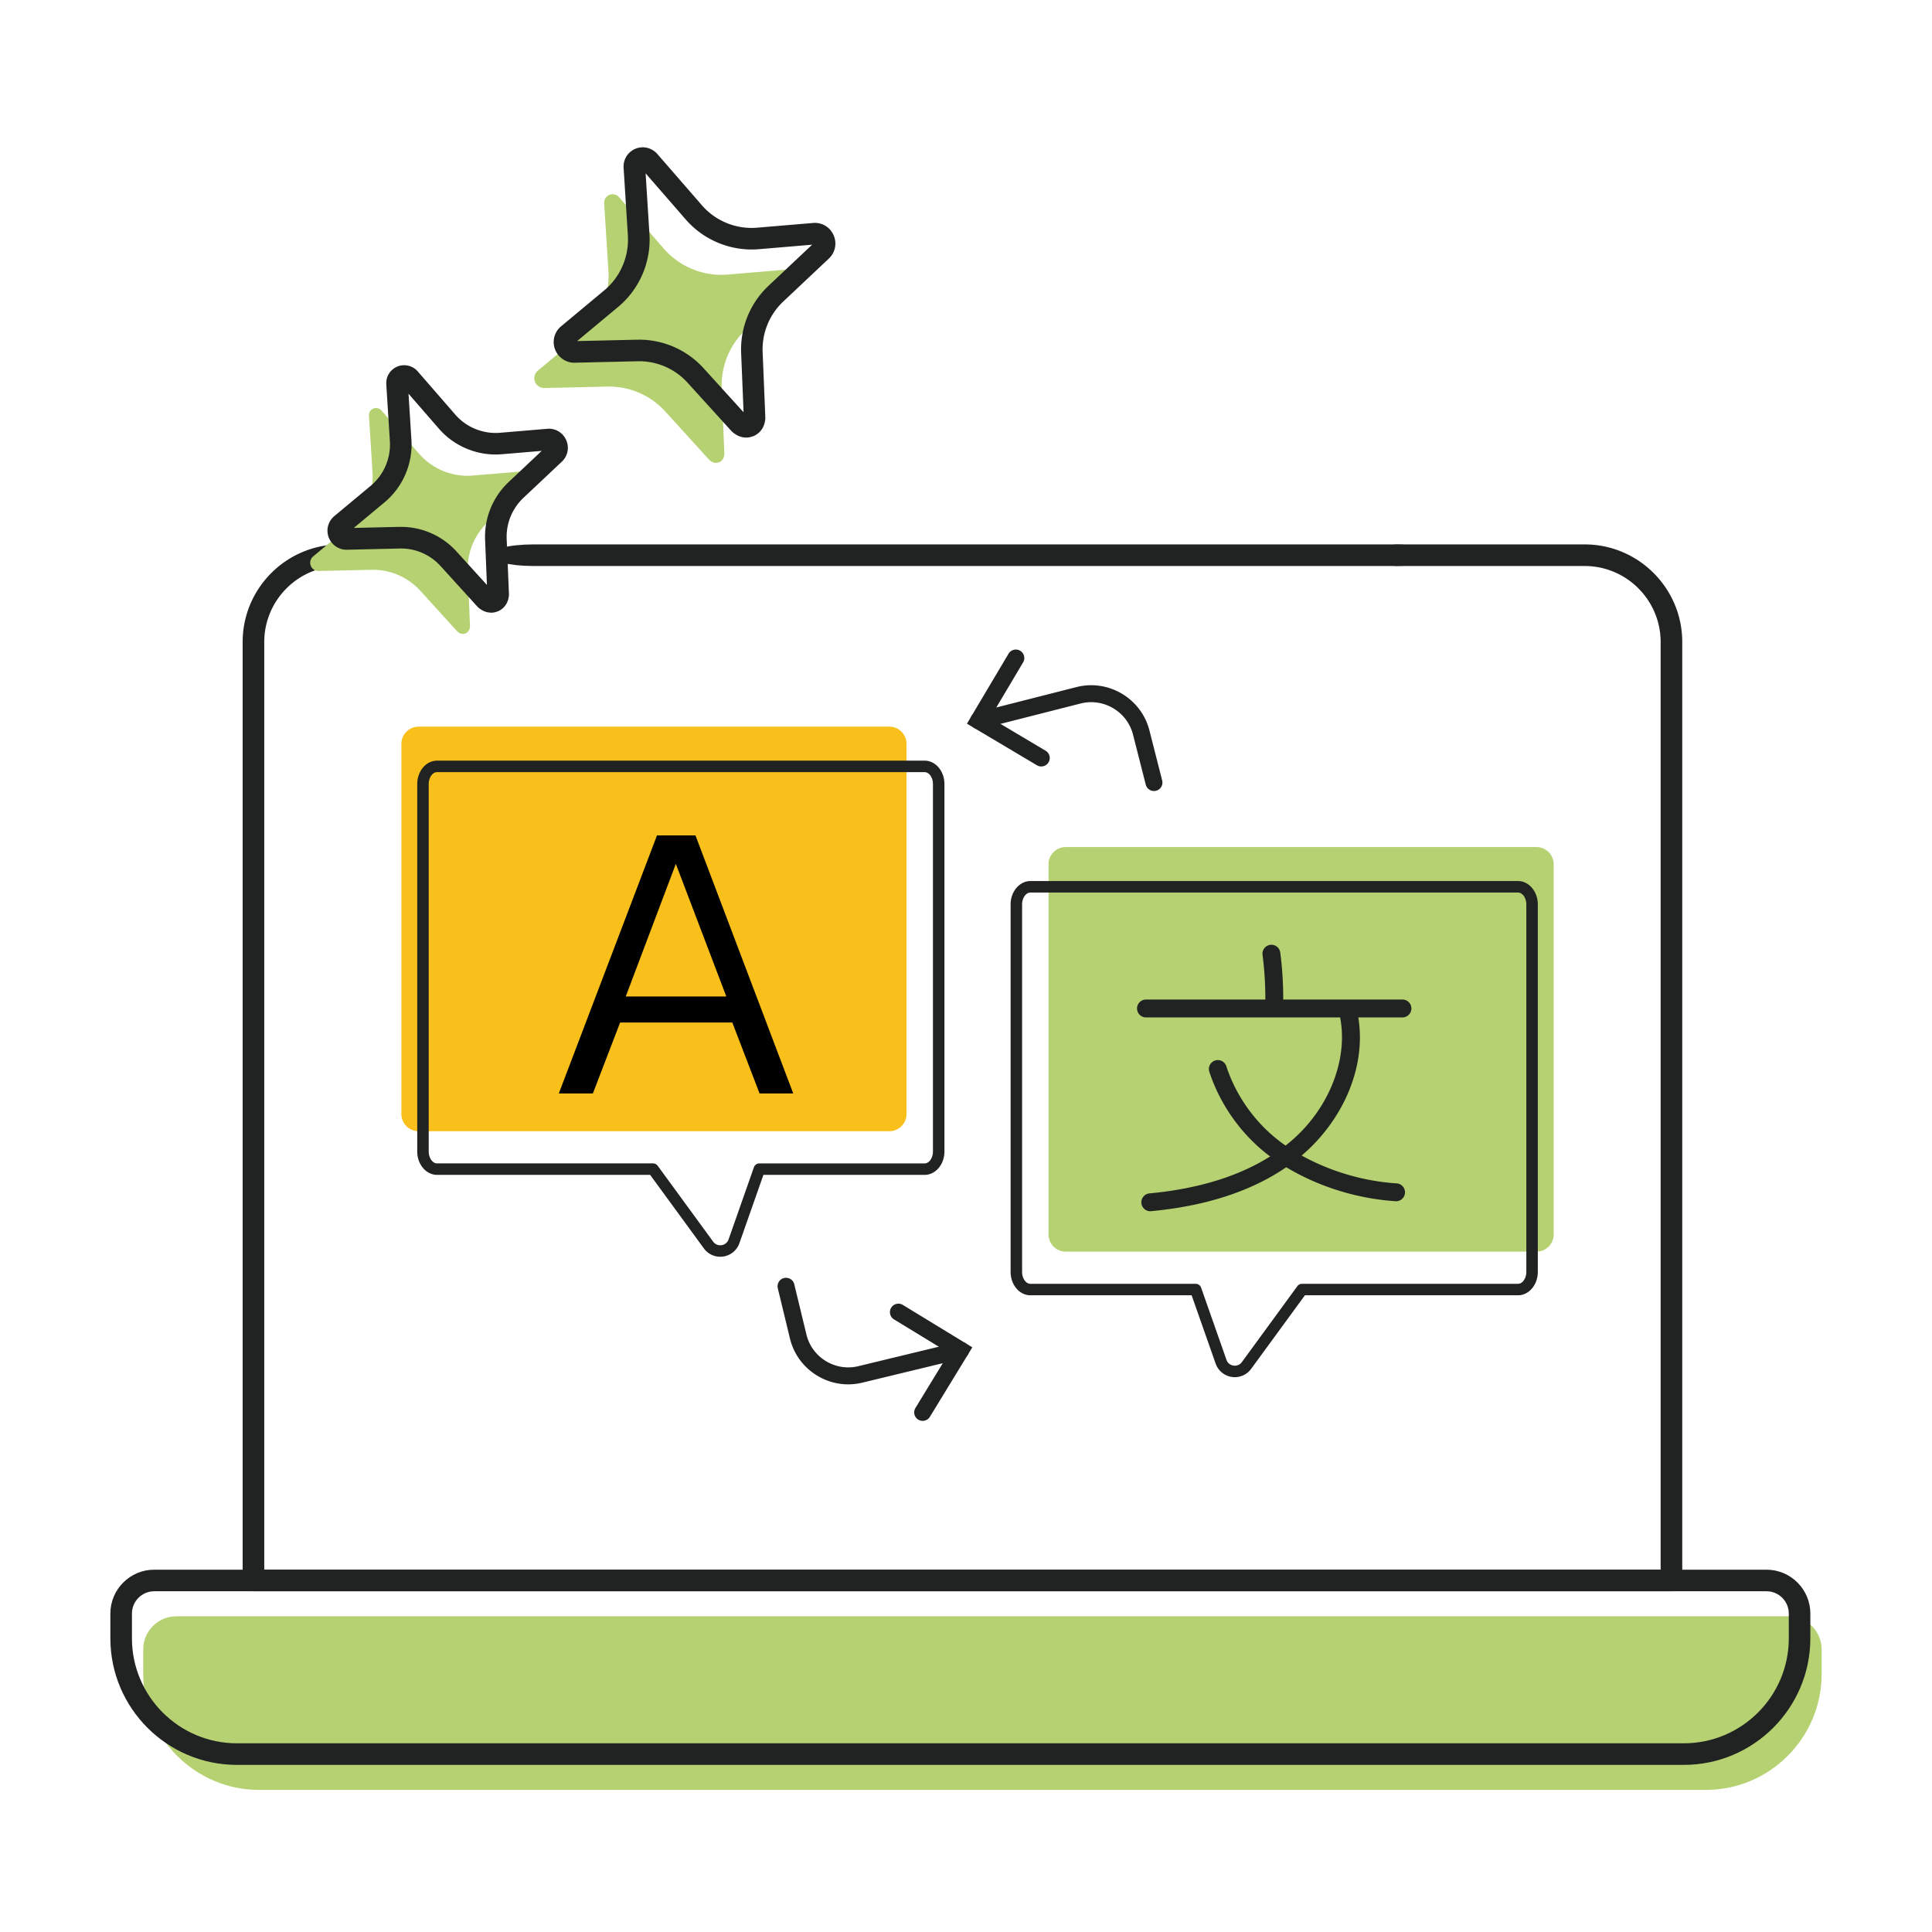 <svg xmlns="http://www.w3.org/2000/svg" viewBox="0 0 800 800" style="enable-background:new 0 0 800 800" xml:space="preserve"><path style="fill:#b5d171" d="M706.361 741.164H107.229c-26.363 0-47.928-21.565-47.928-47.928V682.97c0-7.532 6.165-13.697 13.697-13.697h667.605c7.532 0 13.697 6.165 13.697 13.697v10.267c0 26.363-21.565 47.928-47.928 47.928h-.011z"/><path style="fill:#212222" d="M692.1 658.91H104.95a4.474 4.474 0 0 1-4.474-4.474V265.858c0-22.285 18.135-40.419 40.419-40.419a4.474 4.474 0 1 1 0 8.948c-17.355 0-31.472 14.117-31.472 31.484v384.105h578.215V265.858c0-17.355-14.117-31.484-31.472-31.484h-77.888a4.474 4.474 0 1 1 0-8.948h77.888c22.285 0 40.419 18.135 40.419 40.419v388.579a4.474 4.474 0 0 1-4.474 4.474l-.011.012z"/><path style="fill:#212222" d="M577.063 234.374H220.898c-9.944 0-18.006-2.003-18.006-4.474s8.062-4.474 18.006-4.474h356.165c9.944 0 18.006 2.003 18.006 4.474s-8.062 4.474-18.006 4.474zM697.233 730.802H98.101c-28.893 0-52.401-23.508-52.401-52.401v-10.267c0-10.015 8.144-18.159 18.159-18.159h667.605c10.015 0 18.159 8.144 18.159 18.159V678.4c0 28.893-23.508 52.401-52.401 52.401h.011zM63.859 658.91c-5.085 0-9.223 4.138-9.223 9.223V678.4c0 23.964 19.49 43.466 43.466 43.466h599.132c23.964 0 43.466-19.49 43.466-43.466v-10.267c0-5.085-4.138-9.223-9.223-9.223H63.859z"/><path style="fill:#b5d171" d="M218.736 197.384a3.414 3.414 0 0 1-.804 3.79l-15.928 15.004a26.619 26.619 0 0 0-8.324 20.462l.936 22.752c0 .168-.06.324-.084.48a4.509 4.509 0 0 1-.06.396 2.26 2.26 0 0 1-.204.564 2.987 2.987 0 0 1-.54.792c-.144.132-.288.264-.456.36a2.467 2.467 0 0 1-.492.276l-.588.168c-.18.048-.384.06-.576.06a2.85 2.85 0 0 1-.96-.192c-.192-.06-.348-.156-.528-.252a2.343 2.343 0 0 1-.276-.204c-.156-.108-.324-.18-.456-.324l-15.304-16.851a26.555 26.555 0 0 0-20.27-8.732l-21.877.504a3.451 3.451 0 0 1-3.25-2.123 3.399 3.399 0 0 1 .984-3.91l15.052-12.546c6.525-5.433 10.039-13.649 9.535-22.105l-1.487-23.676c0-.276 0-.528.06-.78.036-.168.072-.324.156-.492.144-.384.372-.732.696-1.043.084-.084.204-.18.324-.252.168-.144.372-.252.588-.336.216-.084.444-.156.66-.168.132-.036.288-.036.408-.048.396-.012.78.084 1.139.204.156.06.276.132.408.204.264.168.516.336.72.588l15.568 17.907a26.608 26.608 0 0 0 22.285 9.055l19.526-1.643a3.366 3.366 0 0 1 3.442 2.099l-.023.012zM328.648 114.219a4.084 4.084 0 0 1-.96 4.51l-18.95 17.847c-6.669 6.285-10.267 15.148-9.907 24.336l1.115 27.058c0 .204-.072.384-.096.576-.024.156-.036.324-.072.48-.06.24-.132.456-.24.672a3.647 3.647 0 0 1-.636.948c-.168.156-.348.324-.54.432-.18.132-.372.24-.576.324l-.696.192c-.216.06-.456.06-.684.072-.396 0-.78-.096-1.139-.228a2.988 2.988 0 0 1-.624-.3c-.12-.072-.228-.156-.336-.24-.18-.132-.384-.216-.54-.384L275.56 170.46a31.598 31.598 0 0 0-24.12-10.387l-26.027.6a4.115 4.115 0 0 1-3.874-2.531 4.064 4.064 0 0 1 1.163-4.654l17.907-14.92a31.692 31.692 0 0 0 11.334-26.291l-1.775-28.162c-.012-.324 0-.636.072-.924.036-.192.084-.396.18-.576.168-.456.444-.864.84-1.235.108-.108.24-.216.384-.3.204-.168.444-.3.696-.408s.516-.18.78-.204c.168-.036.336-.048.492-.048.468-.012.936.096 1.355.252.18.072.336.156.492.252.324.192.612.408.852.696l18.519 21.301a31.666 31.666 0 0 0 26.507 10.771l23.232-1.955c1.775-.168 3.418.864 4.09 2.495l-.011-.013z"/><path style="fill:#212222" d="M203.276 253.672h-.096a7.241 7.241 0 0 1-2.375-.456c-.456-.156-.888-.384-1.235-.576a6.288 6.288 0 0 1-.624-.408 5.743 5.743 0 0 1-1.187-.96l-15.328-16.875c-4.318-4.762-10.471-7.424-16.863-7.268l-21.877.504a7.903 7.903 0 0 1-7.496-4.894c-1.319-3.202-.408-6.837 2.267-9.055l15.052-12.534c5.385-4.486 8.36-11.37 7.928-18.399l-1.487-23.664a7.765 7.765 0 0 1 .144-1.955c.048-.252.156-.78.432-1.379a7.091 7.091 0 0 1 1.727-2.495 7.74 7.74 0 0 1 .756-.624 6.593 6.593 0 0 1 1.535-.864 6.632 6.632 0 0 1 1.703-.456 7.018 7.018 0 0 1 1.02-.084c.828-.024 1.775.132 2.723.48l.18.072c.312.132.588.276.864.42l.18.108c.468.288 1.151.756 1.763 1.487l15.532 17.871c4.606 5.301 11.562 8.12 18.543 7.532l19.526-1.643c3.394-.324 6.633 1.631 7.952 4.858 1.247 3.046.516 6.477-1.871 8.732l-15.94 15.016a22.142 22.142 0 0 0-6.92 17.031l.936 22.74c.036.528-.048 1.031-.132 1.415a7.893 7.893 0 0 1-.144.768 7.256 7.256 0 0 1-.552 1.487 7.549 7.549 0 0 1-1.283 1.847l-.18.18a6.817 6.817 0 0 1-1.043.828 6.428 6.428 0 0 1-1.259.684 5.64 5.64 0 0 1-.48.168l-.588.168c-.72.204-1.331.216-1.655.228h-.132l-.016-.035zm7.352-6.561zm-8.827-.911v.18-.18zm-35.73-28.03a30.97 30.97 0 0 1 22.98 10.207l12.582 13.841-.768-18.699a31.117 31.117 0 0 1 9.727-23.892l13.721-12.929-16.528 1.391c-9.835.816-19.574-3.13-26.039-10.579l-12.594-14.489 1.211 19.154c.6 9.871-3.562 19.514-11.13 25.823l-12.738 10.603 18.866-.432.71.001zm-21.889 2.375zm83.178-34.099h-.012.012zm-61.253-26.938zM308.918 181.181h-.096a7.9 7.9 0 0 1-2.567-.492c-.504-.168-.972-.42-1.343-.636a6.76 6.76 0 0 1-.684-.456 6.215 6.215 0 0 1-1.247-.995l-18.243-20.09a27.013 27.013 0 0 0-20.702-8.923l-26.015.6c-3.526.096-6.777-2.063-8.108-5.301a8.474 8.474 0 0 1 2.447-9.787l17.895-14.908c6.621-5.517 10.255-13.961 9.739-22.585l-1.775-28.15a8.823 8.823 0 0 1 .144-2.087c.06-.312.18-.864.456-1.487a7.71 7.71 0 0 1 2.663-3.359 6.9 6.9 0 0 1 1.655-.936c.636-.252 1.235-.42 1.835-.492.348-.06.72-.096 1.091-.096.888-.024 1.907.144 2.927.528l.18.072c.348.144.648.3.948.468.048.024.108.06.156.096.504.312 1.247.816 1.919 1.607l18.483 21.265c5.661 6.513 14.177 9.967 22.764 9.247l23.22-1.955c3.694-.336 7.172 1.763 8.6 5.253 1.355 3.298.564 7.004-2.015 9.451l-18.95 17.859c-5.721 5.385-8.816 13.013-8.504 20.905l1.115 27.058a5.205 5.205 0 0 1-.144 1.487 6.122 6.122 0 0 1-.168.864 8.134 8.134 0 0 1-.588 1.595 8.357 8.357 0 0 1-1.379 1.991c-.06.072-.132.132-.192.192-.24.216-.612.564-1.115.888-.42.288-.864.528-1.331.72-.156.072-.324.12-.492.168l-.696.192a7.353 7.353 0 0 1-1.763.24h-.132l.012-.011zm7.904-7.065v.048-.048zm-8.815-.971v.144-.144zM264.661 140.653a35.996 35.996 0 0 1 26.71 11.862l16.528 18.195-1.007-24.576c-.42-10.483 3.706-20.606 11.31-27.766l18.087-17.043-22.069 1.859c-11.418.96-22.74-3.646-30.261-12.294l-16.624-19.118 1.595 25.283c.696 11.466-4.138 22.68-12.941 30.009l-17.007 14.165 24.863-.564h.816v-.012zm-26.579 1.332zm99.394-40.756zm-72.108-31.724z"/><path style="fill:#f9bf1a" d="M173.335 300.888h194.906a7.133 7.133 0 0 1 7.133 7.133v153.256a7.133 7.133 0 0 1-7.133 7.133H173.335a7.133 7.133 0 0 1-7.133-7.133V308.022a7.133 7.133 0 0 1 7.133-7.134z"/><path style="fill:#212222" d="M298.239 520.394a8.367 8.367 0 0 1-6.769-3.446l-22.265-30.459H180.97c-4.519 0-8.2-4.344-8.2-9.676v-152.17c0-5.339 3.681-9.676 8.2-9.676h201.902c4.519 0 8.2 4.344 8.2 9.676v152.17c0 5.339-3.681 9.676-8.2 9.676h-66.757l-9.943 28.287a8.381 8.381 0 0 1-6.698 5.527 8.915 8.915 0 0 1-1.235.091zM180.969 319.72c-1.866 0-3.446 2.256-3.446 4.923v152.17c0 2.666 1.58 4.923 3.446 4.923h89.445c.761 0 1.47.364 1.918.975l22.974 31.434c.813 1.112 2.113 1.658 3.479 1.457s2.452-1.099 2.907-2.399l10.495-29.873a2.38 2.38 0 0 1 2.243-1.587h68.441c1.866 0 3.446-2.256 3.446-4.923V324.65c0-2.666-1.58-4.923-3.446-4.923H180.969v-.007z"/><path d="m231.391 452.785 40.655-106.859h15.932l40.486 106.859h-13.942l-11.282-29.373h-46.462l-11.282 29.373h-14.105zm27.715-40.154h41.65l-20.906-54.922-20.744 54.922z"/><path style="fill:#b5d171" d="M643.343 357.883v153.256a7.133 7.133 0 0 1-7.133 7.133H441.304a7.133 7.133 0 0 1-7.133-7.133V357.883a7.133 7.133 0 0 1 7.133-7.133H636.21a7.132 7.132 0 0 1 7.133 7.133z"/><path style="fill:#212222" d="M511.306 570.255c-.41 0-.819-.032-1.236-.091a8.383 8.383 0 0 1-6.698-5.527l-9.943-28.287h-66.757c-4.519 0-8.2-4.337-8.2-9.676v-152.17c0-5.332 3.681-9.676 8.2-9.676h201.902c4.519 0 8.2 4.337 8.2 9.676v152.17c0 5.332-3.681 9.676-8.2 9.676H540.34l-22.265 30.459a8.369 8.369 0 0 1-6.769 3.446zm117.269-200.667H426.673c-1.866 0-3.446 2.256-3.446 4.923v152.17c0 2.666 1.58 4.923 3.446 4.923h68.441c1.008 0 1.912.637 2.243 1.587l10.495 29.873a3.583 3.583 0 0 0 2.907 2.399 3.594 3.594 0 0 0 3.479-1.457l22.974-31.434a2.378 2.378 0 0 1 1.918-.975h89.445c1.866 0 3.446-2.256 3.446-4.923v-152.17c0-2.666-1.58-4.923-3.446-4.923v.007z"/><path style="fill:#212222" d="M580.807 421.285H474.442a3.702 3.702 0 0 1 0-7.402h106.365a3.702 3.702 0 0 1 0 7.402z"/><path style="fill:#212222" d="M476.311 501.546a3.705 3.705 0 0 1-3.682-3.358 3.699 3.699 0 0 1 3.339-4.031c24.334-2.28 43.803-9.351 57.858-21.001 16.746-13.887 25.069-35.442 20.715-53.64a3.701 3.701 0 0 1 7.196-1.726c2.567 10.734 1.52 22.359-3.034 33.623-4.205 10.398-11.364 20.142-20.154 27.431-15.226 12.622-36.047 20.254-61.895 22.677a3.495 3.495 0 0 1-.349.019l.006.006z"/><path style="fill:#212222" d="M578.128 497.403c-.081 0-.162 0-.243-.006-13.974-.916-27.929-4.822-40.346-11.301-4.573-2.386-8.741-5.021-12.385-7.825-11.289-8.685-19.948-20.927-24.39-34.464a3.7 3.7 0 0 1 2.361-4.666 3.7 3.7 0 0 1 4.666 2.361c3.981 12.142 11.744 23.113 21.867 30.907 3.302 2.542 7.102 4.94 11.295 7.127 11.513 6.006 24.446 9.632 37.405 10.479a3.703 3.703 0 0 1-.237 7.395l.007-.007zM527.64 419.248h-.056a3.702 3.702 0 0 1-3.645-3.757c.1-6.697-.293-13.463-1.146-20.104a3.702 3.702 0 0 1 3.196-4.143 3.699 3.699 0 0 1 4.143 3.196 149.35 149.35 0 0 1 1.209 21.157 3.702 3.702 0 0 1-3.701 3.645v.006zM477.831 327.542a3.507 3.507 0 0 1-3.399-2.645l-5.27-20.696c-2.426-9.533-12.171-15.296-21.697-12.898l-41.393 10.533c-1.926.507-3.783-.658-4.263-2.536a3.506 3.506 0 0 1 2.536-4.263l41.393-10.533c13.24-3.372 26.837 4.681 30.222 17.969l5.27 20.696a3.506 3.506 0 0 1-3.399 4.373zM351.206 573.227c-4.509 0-8.95-1.24-12.904-3.653-5.668-3.461-9.649-8.923-11.212-15.378l-5.023-20.758a3.518 3.518 0 0 1 2.59-4.235c1.933-.411 3.783.713 4.235 2.591l5.023 20.758c1.117 4.633 3.975 8.553 8.046 11.034s8.861 3.228 13.487 2.111l41.523-10.04c1.926-.432 3.776.706 4.235 2.591a3.515 3.515 0 0 1-2.59 4.235l-41.516 10.04c-1.954.47-3.927.704-5.894.704z"/><path style="fill:#212222" d="M382.059 588.351a3.506 3.506 0 0 1-1.83-.514 3.513 3.513 0 0 1-1.165-4.825l13.905-22.78-22.787-13.905c-1.652-1.007-2.172-3.166-1.165-4.825s3.166-2.179 4.825-1.165l28.776 17.565-17.565 28.769a3.499 3.499 0 0 1-2.994 1.68zM431.168 317.379c-.61 0-1.234-.158-1.796-.493l-28.975-17.222 17.222-28.982a3.514 3.514 0 0 1 4.811-1.22 3.505 3.505 0 0 1 1.22 4.811l-13.631 22.937 22.944 13.645a3.507 3.507 0 0 1 1.22 4.811 3.506 3.506 0 0 1-3.015 1.713z"/></svg>